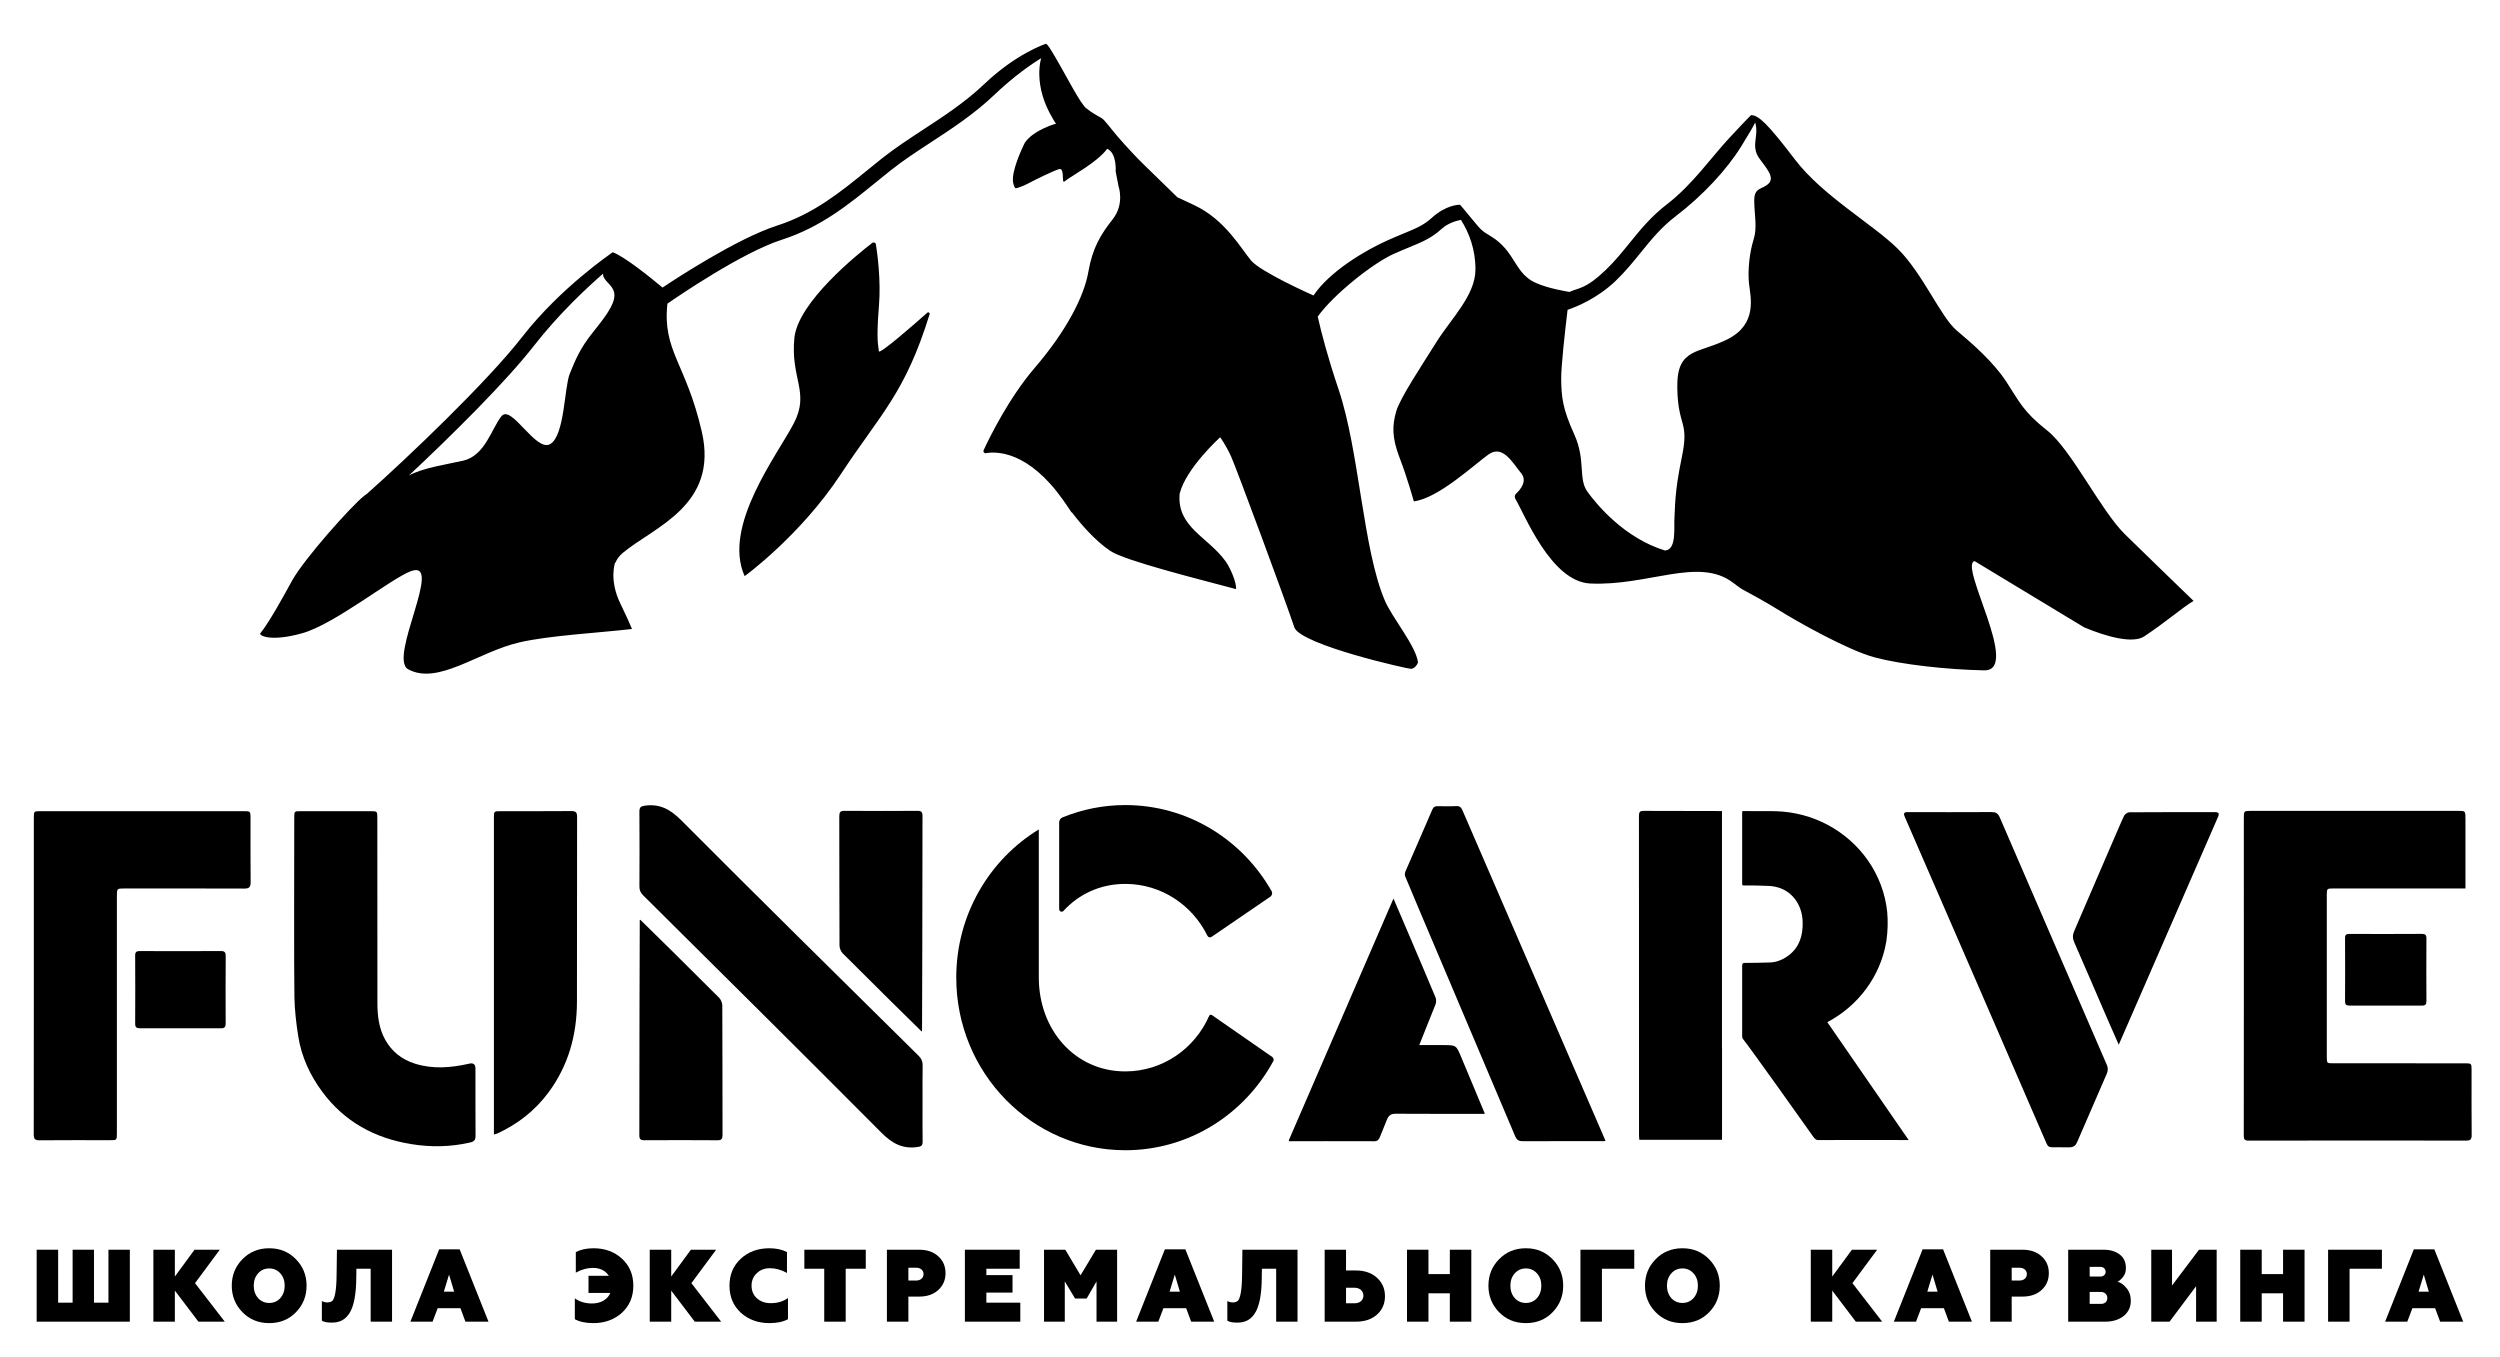 <?xml version="1.0" encoding="UTF-8"?> <svg xmlns="http://www.w3.org/2000/svg" width="105" height="57" viewBox="0 0 105 57" fill="none"><path d="M26.87 38.646C26.87 38.632 26.888 38.626 26.899 38.636C26.979 38.708 29.17 40.868 30.205 41.908C30.277 41.981 30.337 42.124 30.337 42.228C30.346 44.04 30.341 45.85 30.346 47.661C30.347 47.831 30.306 47.893 30.131 47.891C29.108 47.884 28.086 47.884 27.063 47.89C26.905 47.891 26.851 47.847 26.852 47.677C26.856 44.838 26.862 39.161 26.87 38.646Z" fill="black"></path><path d="M38.726 43.3C38.726 43.315 38.708 43.321 38.698 43.312C38.617 43.239 36.426 41.078 35.391 40.038C35.319 39.965 35.26 39.822 35.259 39.718C35.251 37.907 35.255 36.096 35.25 34.285C35.25 34.116 35.29 34.054 35.466 34.055C36.488 34.063 37.511 34.062 38.533 34.056C38.691 34.055 38.745 34.101 38.745 34.269C38.74 37.109 38.734 42.785 38.726 43.3Z" fill="black"></path><path d="M1.421 34.361C1.421 34.07 1.422 34.069 1.702 34.069C4.544 34.069 7.387 34.069 10.229 34.069C10.521 34.069 10.522 34.07 10.522 34.375C10.523 35.266 10.516 36.157 10.527 37.049C10.529 37.265 10.46 37.321 10.257 37.32C8.58 37.313 6.903 37.316 5.226 37.316C4.909 37.316 4.909 37.316 4.909 37.651C4.909 40.963 4.909 44.276 4.909 47.588C4.909 47.888 4.909 47.888 4.624 47.888C3.636 47.888 2.647 47.883 1.659 47.892C1.473 47.893 1.416 47.841 1.417 47.645C1.423 45.421 1.421 36.564 1.421 34.361Z" fill="black"></path><path d="M9.268 39.944C9.425 39.941 9.481 39.987 9.48 40.157C9.472 41.097 9.474 42.037 9.478 42.977C9.479 43.128 9.438 43.189 9.283 43.188C8.145 43.184 7.007 43.184 5.87 43.188C5.732 43.188 5.676 43.141 5.677 42.992C5.682 42.039 5.683 41.084 5.677 40.13C5.676 39.972 5.746 39.944 5.876 39.945C6.448 39.949 8.71 39.951 9.268 39.944Z" fill="black"></path><path d="M83.642 34.107C83.81 34.105 83.912 34.151 83.987 34.324C84.617 35.801 88.161 43.953 88.499 44.753C88.537 44.843 88.534 44.981 88.495 45.073C88.083 46.037 87.656 46.996 87.243 47.961C87.169 48.133 87.079 48.188 86.892 48.188C86.639 48.188 86.538 48.185 86.198 48.185C86.074 48.189 86.007 48.152 85.953 48.024C85.433 46.81 80.361 35.124 80.002 34.311C79.933 34.155 79.971 34.109 80.125 34.109C80.725 34.111 83.07 34.114 83.642 34.107Z" fill="black"></path><path d="M67.422 47.891C67.43 47.909 67.417 47.928 67.399 47.928C67.081 47.928 64.95 47.926 63.967 47.931C63.799 47.932 63.708 47.891 63.633 47.712C62.807 45.744 59.064 36.95 59.017 36.805C58.998 36.746 59.001 36.663 59.026 36.606C59.401 35.739 59.785 34.876 60.155 34.007C60.209 33.882 60.276 33.858 60.387 33.859C60.646 33.862 60.905 33.871 61.164 33.856C61.307 33.849 61.372 33.914 61.424 34.035C61.782 34.862 67.092 47.128 67.422 47.891Z" fill="black"></path><path d="M58.526 37.739C58.526 37.739 59.831 40.781 60.292 41.892C60.324 41.969 60.325 42.097 60.295 42.176C60.087 42.709 59.629 43.828 59.609 43.894H60.62C61.168 43.894 61.162 43.897 61.381 44.424C61.646 45.063 62.27 46.552 62.357 46.759C62.361 46.77 62.353 46.782 62.341 46.782C62.069 46.782 59.718 46.787 58.627 46.777C58.425 46.775 58.324 46.841 58.249 47.032C58.136 47.321 58.058 47.51 57.959 47.747C57.915 47.853 57.866 47.933 57.724 47.932C56.681 47.926 54.518 47.93 54.162 47.932C54.139 47.932 54.123 47.907 54.133 47.884L58.526 37.739Z" fill="black"></path><path d="M88.987 43.879C88.987 43.879 88.623 43.055 88.453 42.662C88.009 41.636 87.57 40.607 87.121 39.583C87.045 39.41 87.044 39.27 87.121 39.095C87.738 37.681 89.113 34.443 89.215 34.256C89.254 34.187 89.359 34.116 89.434 34.116C90.633 34.107 91.832 34.11 93.031 34.11C93.188 34.109 93.22 34.166 93.155 34.315C92.297 36.283 88.987 43.879 88.987 43.879Z" fill="black"></path><path d="M23.994 34.065C23.005 34.073 22.017 34.069 21.029 34.07C20.745 34.07 20.744 34.07 20.744 34.357C20.744 38.7 20.744 43.044 20.744 47.386V47.646C20.744 47.646 20.803 47.641 20.886 47.608C21.746 47.212 22.476 46.643 23.048 45.867C23.872 44.748 24.228 43.469 24.232 42.081C24.238 39.491 24.232 36.902 24.238 34.313C24.239 34.116 24.178 34.064 23.994 34.065Z" fill="black"></path><path d="M19.969 44.901C19.969 44.885 19.968 44.873 19.968 44.859C19.968 44.636 19.785 44.659 19.748 44.665C19.731 44.669 19.714 44.672 19.694 44.677C18.934 44.847 18.175 44.913 17.414 44.669C16.878 44.497 16.462 44.173 16.181 43.673C15.91 43.189 15.851 42.653 15.851 42.111C15.846 39.529 15.848 36.947 15.848 34.365C15.848 34.07 15.848 34.07 15.553 34.07C14.578 34.069 13.604 34.069 12.629 34.07C12.36 34.07 12.359 34.07 12.359 34.348C12.359 35.716 12.343 40.754 12.366 41.904C12.378 42.447 12.442 42.992 12.527 43.529C12.663 44.385 13.017 45.151 13.526 45.843C14.468 47.121 15.747 47.803 17.261 48.051C18.088 48.187 18.915 48.175 19.738 47.986C19.913 47.946 19.974 47.883 19.973 47.7C19.966 46.767 19.97 45.834 19.969 44.901Z" fill="black"></path><path d="M38.747 46.326C38.747 46.866 38.742 47.407 38.75 47.947C38.753 48.124 38.685 48.154 38.526 48.176C37.909 48.263 37.469 48.025 37.022 47.576C33.701 44.235 30.353 40.922 27.011 37.602C26.905 37.497 26.855 37.389 26.856 37.236C26.861 36.19 26.863 35.143 26.855 34.097C26.854 33.911 26.905 33.862 27.093 33.837C27.718 33.753 28.155 33.995 28.609 34.449C31.915 37.766 35.252 41.051 38.582 44.343C38.7 44.46 38.753 44.577 38.751 44.746C38.742 45.272 38.747 45.799 38.747 46.326Z" fill="black"></path><path d="M47.262 37.124C48.773 37.124 50.08 38.012 50.713 39.303C50.744 39.368 50.823 39.391 50.882 39.351L53.353 37.662C53.428 37.611 53.453 37.507 53.407 37.427C52.178 35.266 49.888 33.813 47.264 33.813C46.331 33.813 45.441 33.997 44.625 34.331C44.54 34.364 44.485 34.45 44.485 34.544V38.185C44.485 38.283 44.601 38.329 44.667 38.257C45.307 37.557 46.207 37.124 47.262 37.124Z" fill="black"></path><path d="M50.897 42.631C50.858 42.604 50.805 42.62 50.786 42.664C50.184 44.04 48.833 44.999 47.262 44.999C45.132 44.999 43.63 43.236 43.63 41.061V34.836C41.555 36.101 40.163 38.414 40.163 41.061C40.163 45.065 43.342 48.31 47.264 48.31C49.938 48.31 52.266 46.8 53.477 44.57C53.51 44.509 53.492 44.431 53.435 44.393L50.897 42.631Z" fill="black"></path><path d="M72.323 34.064C71.224 34.063 70.124 34.061 69.024 34.057C68.856 34.056 68.836 34.133 68.836 34.276C68.838 38.748 68.838 43.219 68.839 47.69C68.839 47.75 68.847 47.81 68.852 47.873H72.325V47.666C72.326 46.454 72.325 45.242 72.326 44.03H72.323L72.323 34.064Z" fill="black"></path><path d="M76.75 42.935L76.752 42.934L76.749 42.93C78.041 42.248 78.979 41.011 79.224 39.545C79.226 39.528 79.23 39.512 79.232 39.494C79.286 39.098 79.298 38.701 79.263 38.307C79.099 36.718 78.124 35.363 76.749 34.637C76.105 34.297 75.374 34.095 74.595 34.071V34.073C74.531 34.07 74.466 34.068 74.4 34.067C74.038 34.066 73.355 34.066 73.202 34.066C73.184 34.066 73.171 34.08 73.171 34.098V37.135C73.171 37.164 73.194 37.188 73.222 37.188C73.587 37.188 73.951 37.19 74.316 37.21C74.412 37.214 74.505 37.229 74.595 37.251C74.898 37.321 75.164 37.48 75.371 37.738C75.599 38.02 75.706 38.381 75.712 38.747C75.72 39.294 75.581 39.771 75.14 40.113C74.975 40.242 74.791 40.339 74.595 40.388C74.518 40.407 74.438 40.42 74.357 40.423C73.993 40.437 73.629 40.44 73.264 40.443C73.178 40.443 73.171 40.52 73.171 40.54V40.545V43.54C73.171 43.575 73.182 43.608 73.204 43.636C73.51 44.014 75.781 47.211 76.158 47.744C76.21 47.818 76.259 47.883 76.373 47.882C77.539 47.877 80.013 47.882 80.159 47.882C80.162 47.882 80.163 47.88 80.161 47.877C80.035 47.694 76.865 43.102 76.75 42.935Z" fill="black"></path><path d="M103.549 37.316C103.549 37.316 99.759 37.316 98.007 37.316C97.726 37.316 97.726 37.318 97.726 37.605C97.726 39.864 97.726 42.124 97.726 44.383C97.726 44.658 97.727 44.658 97.992 44.658C99.833 44.658 101.672 44.658 103.513 44.659C103.806 44.659 103.806 44.659 103.806 44.956C103.806 45.862 103.802 46.767 103.81 47.672C103.811 47.847 103.76 47.905 103.591 47.905C100.538 47.901 97.484 47.901 94.431 47.906C94.271 47.906 94.237 47.843 94.238 47.694C94.245 47.091 94.24 38.206 94.241 34.369C94.241 34.058 94.241 34.057 94.548 34.057C97.444 34.057 100.341 34.057 103.237 34.057C103.549 34.057 103.549 34.058 103.549 34.387C103.549 35.271 103.549 37.316 103.549 37.316Z" fill="black"></path><path d="M101.714 39.223C101.86 39.222 101.912 39.263 101.91 39.422C101.904 40.294 101.905 41.167 101.91 42.039C101.91 42.179 101.872 42.236 101.728 42.235C100.672 42.231 99.727 42.231 98.671 42.234C98.543 42.234 98.492 42.192 98.492 42.053C98.497 41.168 98.497 40.282 98.492 39.398C98.491 39.25 98.556 39.224 98.677 39.225C99.207 39.228 101.196 39.23 101.714 39.223Z" fill="black"></path><path d="M1.54 55.51V52.488H2.442V54.712H3.05V52.488H3.947V54.712H4.555V52.488H5.453V55.51H1.54Z" fill="black"></path><path d="M6.442 55.51V52.488H7.344V53.615L8.17 52.488H9.231L8.191 53.892L9.441 55.51H8.334L7.344 54.206V55.51H6.442Z" fill="black"></path><path d="M10.179 52.89C10.477 52.583 10.854 52.427 11.307 52.427C11.76 52.427 12.133 52.583 12.431 52.89C12.729 53.196 12.876 53.563 12.876 53.999C12.876 54.436 12.729 54.806 12.431 55.113C12.133 55.42 11.76 55.571 11.307 55.571C10.854 55.571 10.477 55.416 10.179 55.109C9.881 54.803 9.734 54.431 9.734 53.999C9.734 53.563 9.881 53.196 10.179 52.89ZM11.307 54.724C11.496 54.724 11.651 54.655 11.773 54.522C11.894 54.383 11.957 54.211 11.957 53.999C11.957 53.788 11.894 53.615 11.773 53.481C11.651 53.343 11.496 53.274 11.307 53.274C11.118 53.274 10.963 53.343 10.841 53.481C10.72 53.615 10.657 53.788 10.657 53.999C10.657 54.211 10.72 54.383 10.841 54.522C10.963 54.655 11.118 54.724 11.307 54.724Z" fill="black"></path><path d="M13.518 54.647C13.601 54.686 13.669 54.703 13.723 54.703C13.828 54.703 13.903 54.682 13.954 54.639C14.055 54.548 14.134 54.219 14.138 53.498L14.151 52.488H16.466V55.51H15.568V53.287H14.969L14.964 53.649C14.96 54.388 14.855 54.893 14.667 55.169C14.482 55.446 14.251 55.55 13.928 55.55C13.74 55.55 13.601 55.523 13.518 55.467V54.647Z" fill="black"></path><path d="M17.237 55.51L18.445 52.471H19.305L20.517 55.51H19.548L19.339 54.945H18.382L18.168 55.51H17.237ZM18.642 54.249H19.074L18.86 53.533L18.642 54.249Z" fill="black"></path><path d="M24.143 55.407V54.53C24.34 54.672 24.579 54.746 24.864 54.746C25.233 54.746 25.518 54.578 25.636 54.302H24.717V53.585H25.573C25.426 53.364 25.203 53.252 24.902 53.252C24.663 53.252 24.424 53.317 24.184 53.451V52.587C24.39 52.48 24.637 52.427 24.927 52.427C25.409 52.427 25.812 52.574 26.126 52.868C26.441 53.158 26.6 53.537 26.6 53.999C26.6 54.461 26.441 54.841 26.122 55.135C25.803 55.424 25.401 55.571 24.919 55.571C24.604 55.571 24.344 55.515 24.143 55.407Z" fill="black"></path><path d="M27.289 55.51V52.488H28.191V53.615L29.017 52.488H30.078L29.038 53.892L30.288 55.51H29.18L28.191 54.206V55.51H27.289Z" fill="black"></path><path d="M31.116 55.135C30.797 54.841 30.638 54.461 30.638 53.999C30.638 53.537 30.797 53.158 31.112 52.868C31.426 52.574 31.829 52.427 32.311 52.427C32.6 52.427 32.848 52.48 33.053 52.587V53.464C32.814 53.33 32.575 53.265 32.336 53.265C32.114 53.265 31.929 53.334 31.783 53.477C31.636 53.615 31.565 53.788 31.565 53.999C31.565 54.215 31.64 54.392 31.791 54.53C31.942 54.664 32.135 54.733 32.37 54.733C32.659 54.733 32.898 54.66 33.095 54.517V55.407C32.894 55.515 32.634 55.571 32.319 55.571C31.837 55.571 31.434 55.424 31.116 55.135Z" fill="black"></path><path d="M33.783 52.488H36.362V53.287H35.519V55.51H34.618V53.287H33.783V52.488Z" fill="black"></path><path d="M38.6 52.488C38.936 52.488 39.204 52.579 39.406 52.764C39.611 52.95 39.712 53.183 39.712 53.472C39.712 53.758 39.611 53.995 39.406 54.181C39.204 54.366 38.936 54.457 38.6 54.457H38.152V55.51H37.25V52.488L38.6 52.488ZM38.479 53.783C38.663 53.783 38.789 53.671 38.789 53.512C38.789 53.351 38.659 53.244 38.479 53.244H38.152V53.783H38.479Z" fill="black"></path><path d="M40.525 55.51V52.488H42.828V53.287H41.427V53.555H42.526V54.289H41.427V54.712H42.853V55.51H40.525Z" fill="black"></path><path d="M43.849 55.51V52.488H44.742L45.383 53.563L46.029 52.488H46.919V55.51H46.054V53.818L45.639 54.539H45.153L44.721 53.818V55.51H43.849Z" fill="black"></path><path d="M47.718 55.51L48.925 52.471H49.785L50.997 55.51H50.029L49.819 54.945H48.863L48.649 55.51H47.718ZM49.123 54.249H49.555L49.341 53.533L49.123 54.249Z" fill="black"></path><path d="M51.548 54.647C51.632 54.686 51.699 54.703 51.753 54.703C51.858 54.703 51.934 54.682 51.984 54.639C52.085 54.548 52.164 54.219 52.168 53.498L52.181 52.488H54.496V55.51H53.599V53.287H52.999L52.995 53.649C52.991 54.388 52.886 54.893 52.697 55.169C52.513 55.446 52.282 55.55 51.959 55.55C51.77 55.55 51.632 55.523 51.548 55.467L51.548 54.647Z" fill="black"></path><path d="M55.636 55.51V52.488H56.533V53.36H56.949C57.318 53.36 57.611 53.464 57.834 53.667C58.056 53.87 58.169 54.125 58.169 54.44C58.169 54.755 58.056 55.014 57.834 55.213C57.611 55.411 57.318 55.51 56.949 55.51H55.636ZM56.533 54.738H56.894C57.112 54.738 57.263 54.608 57.263 54.418C57.263 54.224 57.112 54.085 56.894 54.085H56.533V54.738Z" fill="black"></path><path d="M59.094 55.51V52.488H59.995V53.512H60.893V52.488H61.795V55.51H60.893V54.319H59.995V55.51H59.094Z" fill="black"></path><path d="M62.958 52.89C63.256 52.583 63.633 52.427 64.086 52.427C64.539 52.427 64.913 52.583 65.21 52.89C65.508 53.196 65.654 53.563 65.654 53.999C65.654 54.436 65.508 54.806 65.21 55.113C64.913 55.42 64.539 55.571 64.086 55.571C63.633 55.571 63.256 55.416 62.958 55.109C62.66 54.803 62.514 54.431 62.514 53.999C62.514 53.563 62.66 53.196 62.958 52.89ZM64.086 54.724C64.275 54.724 64.43 54.655 64.552 54.522C64.674 54.383 64.736 54.211 64.736 53.999C64.736 53.788 64.674 53.615 64.552 53.481C64.43 53.343 64.275 53.274 64.086 53.274C63.898 53.274 63.743 53.343 63.62 53.481C63.499 53.615 63.436 53.788 63.436 53.999C63.436 54.211 63.499 54.383 63.62 54.522C63.743 54.655 63.898 54.724 64.086 54.724Z" fill="black"></path><path d="M66.379 55.51V52.488H68.639V53.287H67.281V55.51H66.379Z" fill="black"></path><path d="M69.534 52.89C69.831 52.583 70.209 52.427 70.662 52.427C71.115 52.427 71.488 52.583 71.785 52.89C72.083 53.196 72.23 53.563 72.23 53.999C72.23 54.436 72.083 54.806 71.785 55.113C71.488 55.42 71.115 55.571 70.662 55.571C70.209 55.571 69.831 55.416 69.534 55.109C69.236 54.803 69.089 54.431 69.089 53.999C69.089 53.563 69.236 53.196 69.534 52.89ZM70.662 54.724C70.85 54.724 71.006 54.655 71.127 54.522C71.249 54.383 71.312 54.211 71.312 53.999C71.312 53.788 71.249 53.615 71.127 53.481C71.006 53.343 70.85 53.274 70.662 53.274C70.473 53.274 70.318 53.343 70.196 53.481C70.075 53.615 70.012 53.788 70.012 53.999C70.012 54.211 70.075 54.383 70.196 54.522C70.318 54.655 70.473 54.724 70.662 54.724Z" fill="black"></path><path d="M76.053 55.51V52.488H76.954V53.615L77.781 52.488H78.841L77.802 53.892L79.051 55.51H77.944L76.954 54.206V55.51H76.053Z" fill="black"></path><path d="M79.542 55.51L80.75 52.471H81.609L82.821 55.51H81.853L81.643 54.945H80.687L80.473 55.51H79.542ZM80.947 54.249H81.379L81.165 53.533L80.947 54.249Z" fill="black"></path><path d="M84.939 52.488C85.275 52.488 85.544 52.579 85.745 52.764C85.95 52.95 86.051 53.183 86.051 53.472C86.051 53.758 85.95 53.995 85.745 54.181C85.544 54.366 85.275 54.457 84.939 54.457H84.491V55.51H83.589V52.488L84.939 52.488ZM84.818 53.783C85.002 53.783 85.128 53.671 85.128 53.512C85.128 53.351 84.998 53.244 84.818 53.244H84.491V53.783H84.818Z" fill="black"></path><path d="M86.864 55.51V52.488H88.353C88.626 52.488 88.848 52.553 89.024 52.687C89.2 52.816 89.288 53.006 89.288 53.261C89.288 53.404 89.251 53.528 89.171 53.628C89.091 53.727 89.015 53.796 88.936 53.835C89.062 53.861 89.188 53.947 89.309 54.094C89.431 54.237 89.494 54.418 89.494 54.634C89.494 54.897 89.393 55.109 89.196 55.269C88.999 55.428 88.739 55.51 88.416 55.51L86.864 55.51ZM87.766 53.615H88.223C88.344 53.615 88.437 53.528 88.437 53.421C88.437 53.295 88.344 53.209 88.223 53.209H87.766V53.615ZM87.766 54.763H88.24C88.403 54.763 88.508 54.669 88.508 54.517C88.508 54.366 88.395 54.262 88.24 54.262H87.766V54.763Z" fill="black"></path><path d="M90.353 55.51V52.488H91.225V53.991L92.358 52.488H93.1V55.51H92.236V54.021L91.121 55.51H90.353Z" fill="black"></path><path d="M94.09 55.51V52.488H94.992V53.512H95.889V52.488H96.791V55.51H95.889V54.319H94.992V55.51H94.09Z" fill="black"></path><path d="M97.78 55.51V52.488H100.04V53.287H98.682V55.51H97.78Z" fill="black"></path><path d="M100.175 55.51L101.382 52.471H102.242L103.454 55.51H102.486L102.276 54.945H101.32L101.106 55.51H100.175ZM101.58 54.249H102.011L101.798 53.533L101.58 54.249Z" fill="black"></path><path fill-rule="evenodd" clip-rule="evenodd" d="M38.948 13.133C38.446 13.578 36.911 14.926 36.91 14.75C36.907 14.539 36.787 14.416 36.916 12.844C37.003 11.772 36.852 10.666 36.788 10.264C36.776 10.191 36.694 10.157 36.636 10.201C36.041 10.659 33.513 12.684 33.364 14.194C33.194 15.906 34.016 16.461 33.348 17.764C32.68 19.067 30.321 22.094 31.276 24.197C31.276 24.197 33.615 22.498 35.317 19.912C36.986 17.377 38.016 16.523 39.043 13.197C39.061 13.139 38.994 13.093 38.948 13.133Z" fill="black"></path><path fill-rule="evenodd" clip-rule="evenodd" d="M89.242 22.434C88.231 21.441 86.996 18.88 85.978 18.078C84.961 17.276 84.813 16.868 84.262 16.027C83.71 15.187 82.839 14.434 82.177 13.876C81.514 13.319 80.75 11.475 79.7 10.442C78.65 9.41 76.545 8.219 75.389 6.701C74.233 5.184 73.867 4.848 73.549 4.833C73.549 4.833 73.426 4.939 72.618 5.809C71.881 6.602 71.069 7.77 70.01 8.581C69.349 9.088 68.888 9.656 68.442 10.206C68.136 10.585 67.819 10.976 67.441 11.338C66.589 12.155 66.327 12.072 65.918 12.261C65.816 12.245 65.009 12.115 64.493 11.876C63.941 11.62 63.783 11.24 63.453 10.745C63.123 10.251 62.817 10.046 62.547 9.88C62.278 9.714 62.229 9.701 61.85 9.231C61.47 8.761 61.323 8.602 61.323 8.602L61.321 8.604L61.319 8.599C61.26 8.598 60.727 8.611 60.142 9.144C59.797 9.457 59.503 9.579 58.968 9.8C58.777 9.879 58.559 9.969 58.303 10.083C57.306 10.525 55.831 11.417 55.167 12.411C54.997 12.336 52.947 11.414 52.548 10.945C52.133 10.456 51.456 9.224 50.162 8.619C49.919 8.506 49.68 8.393 49.447 8.283C49.135 7.977 48.171 7.036 48.002 6.875C47.799 6.683 47.3 6.149 46.971 5.77C46.643 5.391 46.396 5.037 46.275 4.966C46.153 4.895 45.854 4.738 45.615 4.541C45.377 4.345 44.802 3.234 44.523 2.75C44.245 2.266 43.989 1.812 43.92 1.839C43.877 1.861 42.693 2.241 41.324 3.544C40.537 4.292 39.641 4.878 38.775 5.444C38.165 5.844 37.588 6.221 37.043 6.652C36.835 6.816 36.629 6.984 36.422 7.153C35.321 8.05 34.182 8.978 32.654 9.469C30.94 10.02 28.33 11.741 27.827 12.078C27.319 11.654 26.22 10.766 25.733 10.594C25.654 10.656 23.542 12.082 21.942 14.138C20.463 16.039 17.116 19.228 15.405 20.746C15.367 20.77 15.329 20.796 15.289 20.828C14.74 21.27 12.77 23.475 12.268 24.386C11.893 25.067 11.335 26.092 10.934 26.6C10.869 26.681 11.331 26.976 12.69 26.597C14.049 26.218 16.424 24.299 17.259 23.988C18.666 23.465 16.288 27.649 17.144 28.111C18.404 28.792 20.084 27.375 21.828 26.977C23.092 26.69 25.023 26.59 26.544 26.418C26.449 26.19 26.297 25.844 26.058 25.355C25.568 24.352 25.835 23.625 25.835 23.625L25.849 23.633C25.905 23.489 26.006 23.348 26.166 23.215C27.47 22.129 30.188 21.229 29.476 18.133C28.811 15.242 27.818 14.746 28.031 12.753C28.435 12.473 31.156 10.608 32.836 10.069C34.472 9.543 35.656 8.579 36.801 7.646C37.006 7.479 37.209 7.312 37.415 7.15C37.938 6.736 38.504 6.366 39.102 5.975C39.991 5.393 40.91 4.793 41.738 4.005C42.604 3.182 43.336 2.683 43.731 2.441C43.729 2.445 43.357 3.568 44.228 4.998C44.264 5.068 44.305 5.134 44.353 5.194C44.353 5.194 43.419 5.446 43.042 5.995C42.913 6.257 42.477 7.185 42.549 7.661C42.578 7.791 42.616 7.899 42.661 7.908C42.67 7.91 42.922 7.846 43.16 7.718C43.46 7.557 44.191 7.197 44.471 7.106C44.74 7.016 44.568 7.74 44.71 7.622C44.995 7.384 46.063 6.841 46.502 6.249C46.917 6.431 46.857 7.198 46.857 7.198L46.979 7.825C46.979 7.825 47.243 8.562 46.733 9.209C46.224 9.855 45.883 10.417 45.708 11.431C45.532 12.445 44.791 13.896 43.47 15.435C42.371 16.714 41.556 18.381 41.313 18.908C41.282 18.973 41.336 19.045 41.405 19.033C41.862 18.954 43.188 18.944 44.64 20.986C44.657 21.012 44.731 21.124 44.849 21.289C44.903 21.368 44.956 21.448 45.009 21.53C45.009 21.53 45.01 21.522 45.012 21.509C45.38 21.993 45.979 22.699 46.634 23.139C47.254 23.556 50.4 24.337 51.911 24.742C51.947 24.468 51.657 23.828 51.482 23.584C50.733 22.54 49.428 22.153 49.544 20.742C49.797 19.68 51.246 18.365 51.246 18.365C51.246 18.365 51.491 18.691 51.717 19.198C51.933 19.682 53.995 25.237 54.366 26.36C54.678 27.099 59.194 28.111 59.275 28.093C59.413 28.061 59.498 27.966 59.556 27.828C59.484 27.147 58.476 25.954 58.165 25.229C57.239 23.063 57.096 18.948 56.219 16.351C55.755 14.975 55.491 13.953 55.345 13.296C56.007 12.37 57.669 11.048 58.544 10.66C58.794 10.549 59.007 10.46 59.195 10.383C59.754 10.152 60.123 10 60.545 9.615C60.807 9.377 61.144 9.277 61.359 9.235C61.705 9.779 61.973 10.481 61.969 11.324C61.965 12.407 60.947 13.38 60.328 14.37C59.709 15.36 58.798 16.72 58.638 17.287C58.478 17.854 58.448 18.356 58.785 19.232C59.122 20.108 59.38 21.057 59.38 21.057C60.407 20.933 61.927 19.504 62.52 19.085C63.114 18.666 63.521 19.425 63.89 19.877C64.157 20.204 63.861 20.56 63.678 20.731C63.617 20.788 63.603 20.882 63.646 20.954C64.031 21.59 65.137 24.429 66.789 24.507C69.228 24.621 71.35 23.373 72.791 24.476C72.899 24.56 73.023 24.649 73.159 24.742C73.489 24.918 74.181 25.294 74.743 25.645C75.511 26.124 77.618 27.312 78.739 27.611C79.86 27.911 81.773 28.124 83.335 28.155C84.897 28.184 82.25 23.722 82.933 23.567L87.537 26.35C88.472 26.74 89.58 27.047 90.061 26.727C90.973 26.121 91.663 25.513 92.13 25.238C91.709 24.831 90.115 23.291 89.242 22.434ZM24.88 13.986C24.367 14.626 24.163 15.12 23.931 15.694C23.698 16.268 23.719 18.285 23.113 18.649C22.507 19.013 21.477 16.958 21.059 17.483C20.642 18.008 20.373 19.138 19.452 19.348C18.706 19.519 17.817 19.634 17.174 19.969C18.954 18.307 21.252 16.03 22.419 14.53C23.463 13.188 24.657 12.078 25.331 11.492C25.327 11.544 25.331 11.591 25.348 11.627C25.472 11.896 25.815 12.027 25.805 12.423C25.796 12.819 25.393 13.347 24.88 13.986ZM74.276 7.716C73.998 7.98 73.667 7.846 73.678 8.459C73.689 9.073 73.811 9.559 73.649 10.068C73.487 10.577 73.396 11.349 73.459 11.913C73.522 12.477 73.82 13.592 72.59 14.231C71.359 14.87 70.423 14.575 70.446 16.268C70.469 17.962 70.96 17.647 70.637 19.201C70.315 20.754 70.361 21.321 70.328 21.727C70.294 22.133 70.433 23.1 69.926 23.121C68.237 22.599 67.091 21.227 66.68 20.664C66.268 20.101 66.616 19.343 66.119 18.245C65.622 17.147 65.579 16.668 65.57 15.914C65.563 15.405 65.729 13.925 65.838 13.013C66.216 12.885 67.091 12.531 67.857 11.797C68.263 11.408 68.592 11.002 68.91 10.609C69.353 10.063 69.771 9.547 70.374 9.086C71.507 8.219 72.511 7.147 73.132 6.147C73.478 5.59 73.64 5.303 73.717 5.145C73.749 5.251 73.772 5.382 73.765 5.547C73.749 5.931 73.605 6.254 73.897 6.66C74.19 7.067 74.553 7.452 74.276 7.716Z" fill="black"></path></svg> 